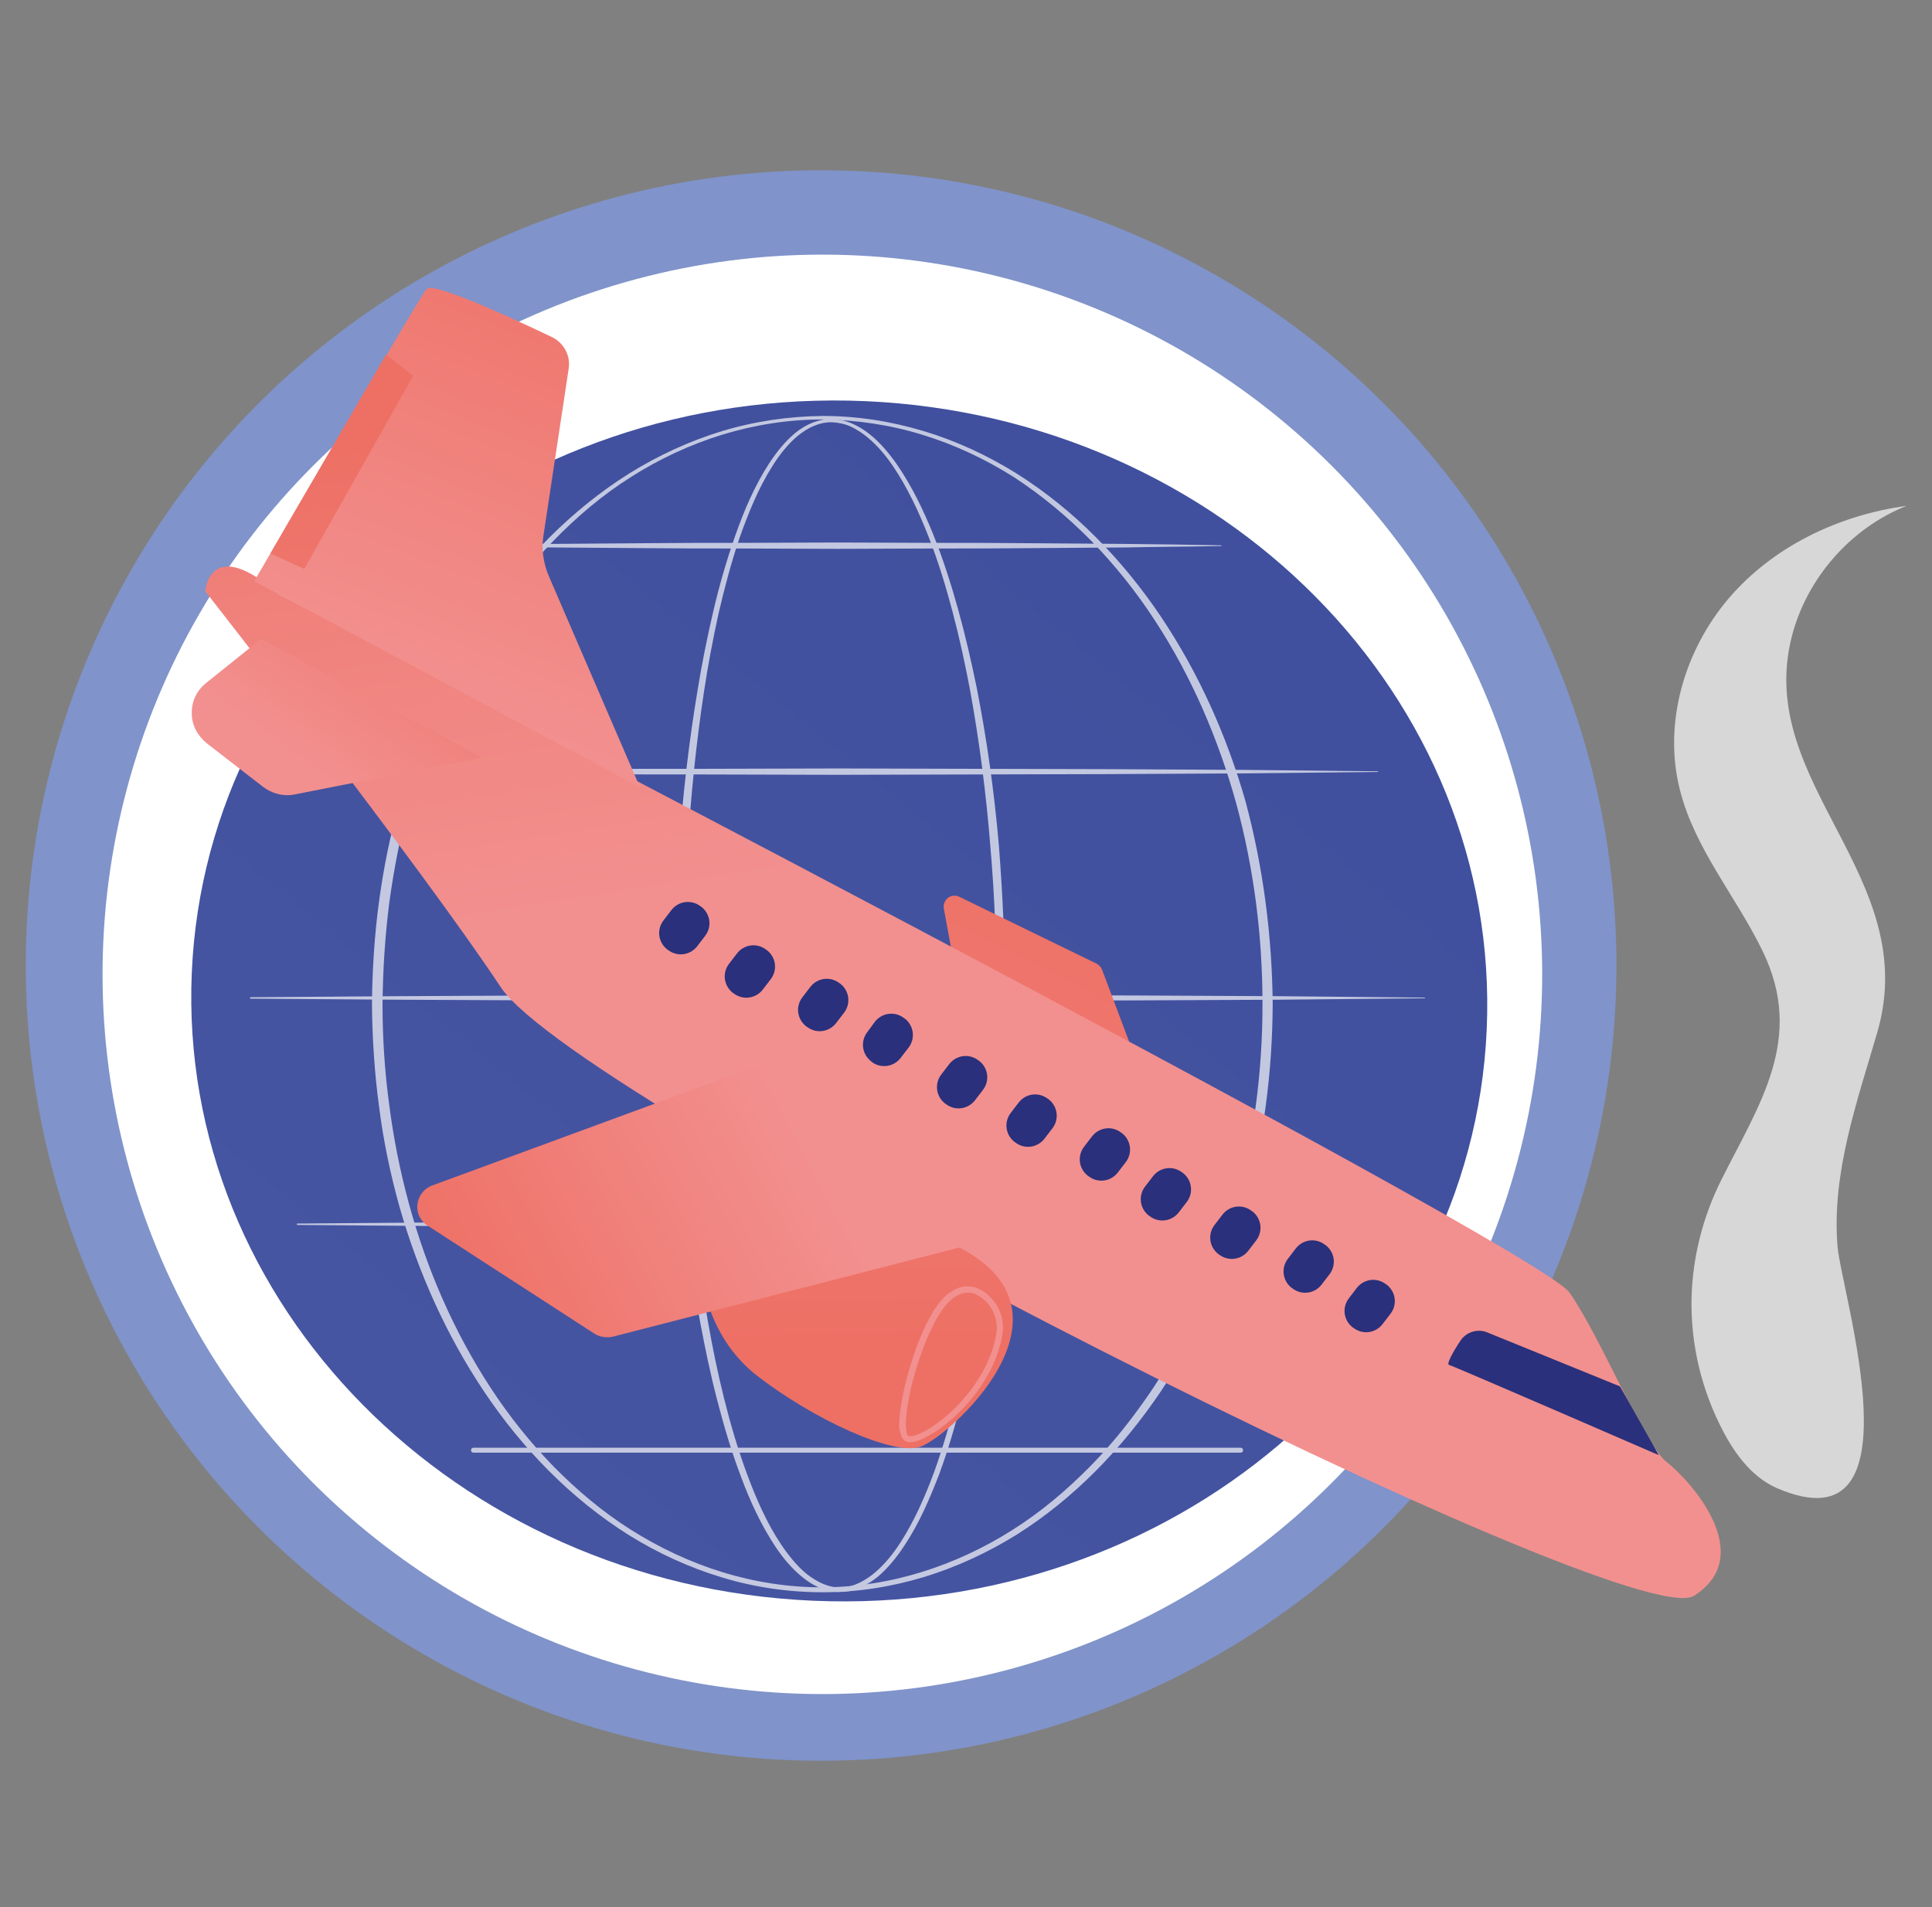 <?xml version="1.0" encoding="utf-8"?>
<!-- Generator: Adobe Illustrator 25.4.6, SVG Export Plug-In . SVG Version: 6.00 Build 0)  -->
<svg version="1.1" id="Ebene_1" xmlns="http://www.w3.org/2000/svg" xmlns:xlink="http://www.w3.org/1999/xlink" x="0px" y="0px"
	 viewBox="0 0 548 541" style="enable-background:new 0 0 548 541;" xml:space="preserve">
<rect x="0" y="0" width="548" height="541" fill="#808080" stroke="none"/>
<style type="text/css">
	.st0{fill:#8093CA;}
	.st1{fill:#FFFFFF;}
	.st2{fill:url(#SVGID_1_);}
	.st3{opacity:0.68;}
	.st4{fill:url(#SVGID_00000072978167279517590740000013631117462887799470_);}
	.st5{fill:url(#SVGID_00000109751729638032646820000012740335749034364847_);}
	.st6{fill:url(#SVGID_00000005971988506450836450000001100547100019984526_);}
	.st7{fill:url(#SVGID_00000125600242153638684720000007134138003001805490_);}
	.st8{fill:url(#SVGID_00000147211069713512512410000013894827408367376807_);}
	.st9{fill:url(#SVGID_00000105401585438322641220000001203578851896461456_);}
	.st10{fill:url(#SVGID_00000130644897919203260060000005392683345844321429_);}
	.st11{fill:url(#SVGID_00000024688141148021636040000006225836234655240382_);}
	.st12{fill:url(#SVGID_00000024721747676994382080000008955690927920715668_);}
	.st13{fill:url(#SVGID_00000145740826109611056700000004389388193855056297_);}
	.st14{fill:url(#SVGID_00000149373526441966459170000002880066416953857178_);}
	.st15{fill:url(#SVGID_00000030472131356397359120000004406008850276885430_);}
	.st16{fill:url(#SVGID_00000179642169475950757540000015942816452354153406_);}
	.st17{fill:url(#SVGID_00000093173673675281726050000008159806254755333280_);}
	.st18{fill:url(#SVGID_00000015324966881763717620000013971937934147600016_);}
	.st19{fill:url(#SVGID_00000067943453257244460990000009086463386643322793_);}
	.st20{fill:url(#SVGID_00000175316578924045102210000011886670044571943322_);}
	.st21{fill:url(#SVGID_00000171698973053264335760000016981254732431904690_);}
	.st22{fill:url(#SVGID_00000097459084836901940020000012809664289546087837_);}
	.st23{fill:url(#SVGID_00000181086890719737147170000013188326209621118881_);}
	.st24{opacity:0.68;fill:#FFFFFF;}
</style>
<g>
	<g>
		<circle class="st0" cx="232.9" cy="273.9" r="225.6"/>
		
			<ellipse transform="matrix(0.707 -0.707 0.707 0.707 -127.097 245.934)" class="st1" cx="233.3" cy="276.4" rx="204.2" ry="204.2"/>
	</g>
	<g>
		<linearGradient id="SVGID_1_" gradientUnits="userSpaceOnUse" x1="335.259" y1="165.227" x2="43.972" y2="521.04">
			<stop  offset="0" style="stop-color:#40509E"/>
			<stop  offset="1" style="stop-color:#4857A3"/>
		</linearGradient>
		<path class="st2" d="M421.7,292c-4.1,94-89.7,166.5-191.1,162.1S50.3,369.8,54.4,275.9c4.1-94,89.7-166.5,191.1-162.1
			C347,118.3,425.8,198,421.7,292z"/>
		<g class="st3">
			<path class="st1" d="M285.2,284.8c0,15-0.6,30.1-1.7,45c-1.2,15-3,29.9-5.7,44.7c-1.3,7.4-2.9,14.8-4.8,22.1
				c-1.9,7.3-4,14.5-6.6,21.6c-2.7,7-5.7,14-9.9,20.3c-2.1,3.2-4.5,6.2-7.4,8.7c-1.5,1.2-3.1,2.3-4.9,3.1c-1.8,0.8-3.7,1.3-5.7,1.3
				c-2,0.1-3.9-0.3-5.8-1.1c-1.8-0.7-3.5-1.8-5-3c-3-2.4-5.5-5.4-7.6-8.5c-4.2-6.3-7.4-13.2-10-20.3c-2.7-7.1-4.8-14.3-6.7-21.6
				c-1.9-7.3-3.4-14.6-4.8-22c-2.7-14.8-4.6-29.7-5.8-44.7c-1.2-15-1.9-30-1.9-45c0-7.5,0.2-15,0.4-22.5c0.3-7.5,0.7-15,1.3-22.5
				c1.1-15,2.8-29.9,5.3-44.8c1.2-7.4,2.7-14.8,4.4-22.1c1.7-7.3,3.8-14.6,6.3-21.7c2.5-7.1,5.5-14.1,9.6-20.4
				c2.1-3.2,4.5-6.2,7.4-8.6c1.5-1.2,3.1-2.2,4.9-2.9c1.8-0.7,3.7-1.1,5.7-1c1.9,0.1,3.8,0.5,5.6,1.3c1.8,0.8,3.4,1.8,4.9,3
				c3,2.4,5.4,5.3,7.6,8.4c4.3,6.2,7.6,13.1,10.4,20c2.8,7,5.1,14.2,7.1,21.4c2,7.2,3.7,14.6,5.2,21.9c2.9,14.7,5,29.7,6.3,44.6
				C284.5,254.7,285.1,269.7,285.2,284.8z M282.7,284.8c0-15-0.5-29.9-1.8-44.8c-1.2-14.9-3.1-29.8-5.8-44.5
				c-1.4-7.4-3-14.7-4.9-21.9c-1.9-7.2-4.1-14.4-6.8-21.3c-2.7-6.9-5.9-13.8-10-19.9c-2.1-3.1-4.5-6-7.3-8.3c-1.4-1.2-3-2.2-4.6-3
				c-1.7-0.8-3.5-1.2-5.3-1.3c-1.8-0.1-3.6,0.3-5.3,1c-1.7,0.7-3.2,1.7-4.7,2.9c-2.8,2.4-5.1,5.3-7.1,8.5c-4,6.3-6.8,13.3-9.3,20.3
				c-2.4,7.1-4.3,14.3-6,21.6c-1.6,7.3-3,14.7-4.1,22c-4.5,29.6-6,59.6-5.9,89.5c0,15,0.4,29.9,1.6,44.8c1.1,14.9,2.8,29.8,5.4,44.5
				c1.3,7.4,2.8,14.7,4.6,21.9c1.8,7.2,3.9,14.4,6.5,21.4c2.6,7,5.6,13.9,9.7,20c2.1,3.1,4.4,6,7.2,8.3c1.4,1.1,3,2.1,4.6,2.8
				c1.7,0.7,3.4,1.1,5.2,1c1.8,0,3.5-0.5,5.2-1.3c1.6-0.8,3.1-1.8,4.5-3c2.8-2.4,5.1-5.3,7.1-8.4c4-6.2,7-13.1,9.6-20.1
				c2.5-7,4.6-14.2,6.4-21.5c1.8-7.3,3.3-14.6,4.5-22c2.5-14.7,4.2-29.6,5.4-44.5C282.2,314.7,282.7,299.7,282.7,284.8z"/>
			<path class="st1" d="M361,284.8c-0.1,19.4-2.6,38.7-7.8,57.4c-5.3,18.6-13.2,36.5-24,52.6c-10.8,16-24.5,30.3-40.9,40.6
				c-8.2,5.1-17.1,9.2-26.3,12c-9.3,2.8-18.9,4.3-28.6,4.3c-9.7,0-19.4-1.4-28.6-4.2c-9.3-2.8-18.2-6.9-26.4-12
				c-16.4-10.3-30.2-24.5-41-40.6c-10.8-16.1-18.8-34-24.1-52.6c-2.6-9.3-4.6-18.9-5.8-28.5c-1.3-9.6-1.9-19.3-2-29
				c0.1-9.7,0.7-19.4,2-29c1.3-9.6,3.2-19.1,5.9-28.4c5.3-18.6,13.3-36.5,24.1-52.6c10.8-16,24.6-30.2,41-40.5
				c8.2-5.1,17.1-9.2,26.3-12c9.3-2.8,18.9-4.2,28.6-4.3c9.7,0,19.3,1.5,28.6,4.3c9.3,2.8,18.1,6.9,26.3,12
				c16.4,10.3,30.1,24.5,40.9,40.5c10.8,16.1,18.8,34,24.1,52.6C358.3,246,360.8,265.4,361,284.8z M358.1,284.8
				c0-19.1-2.4-38.2-7.4-56.7c-5.1-18.4-12.7-36.2-23.2-52.2c-5.2-8-11.2-15.5-17.9-22.4c-6.7-6.8-14.1-13-22.1-18.2
				c-8.1-5.1-16.8-9.2-26-12c-9.1-2.8-18.7-4.2-28.3-4.3c-9.6,0-19.1,1.5-28.3,4.3c-9.1,2.8-17.9,6.9-25.9,12
				c-8.1,5.1-15.4,11.3-22.1,18.2c-6.7,6.9-12.6,14.4-17.8,22.4c-10.5,16-18.1,33.8-23.1,52.2c-2.5,9.2-4.3,18.6-5.6,28.1
				c-1.2,9.5-1.8,19-1.9,28.6c0,9.5,0.6,19.1,1.9,28.6c1.2,9.5,3.1,18.9,5.6,28.1c5,18.4,12.7,36.2,23.1,52.1
				c5.2,8,11.2,15.5,17.8,22.3c6.7,6.8,14,13,22.1,18.1c8.1,5.1,16.8,9.2,25.9,12c9.1,2.8,18.7,4.3,28.2,4.3
				c9.6,0,19.1-1.5,28.2-4.3c9.1-2.8,17.9-6.9,25.9-12c8.1-5.1,15.4-11.3,22.1-18.1c6.7-6.8,12.6-14.4,17.9-22.3
				c10.5-16,18.1-33.8,23.2-52.2C355.7,323,358.1,303.9,358.1,284.8z"/>
			<path class="st1" d="M84.4,218.7l38.3-0.3l38.3-0.2c12.8-0.1,25.5-0.1,38.3-0.1l38.3-0.1l76.6,0.2l38.3,0.2l38.3,0.4
				c0.1,0,0.1,0.1,0.1,0.1c0,0.1-0.1,0.1-0.1,0.1l-38.3,0.4l-38.3,0.2l-76.6,0.2l-38.3-0.1c-12.8,0-25.5,0-38.3-0.1l-38.3-0.2
				l-38.3-0.3c-0.1,0-0.2-0.1-0.2-0.2C84.2,218.8,84.3,218.7,84.4,218.7z"/>
			<path class="st1" d="M128.8,154.6c9.1-0.2,18.1-0.2,27.2-0.3l27.2-0.2c9.1-0.1,18.1-0.1,27.2-0.1l27.2-0.1l27.2,0.1
				c9.1,0,18.1,0,27.2,0.1l27.2,0.2c9.1,0.1,18.1,0.2,27.2,0.4c0.1,0,0.1,0.1,0.1,0.1c0,0.1-0.1,0.1-0.1,0.1
				c-9.1,0.2-18.1,0.2-27.2,0.4l-27.2,0.2c-9.1,0.1-18.1,0.1-27.2,0.1l-27.2,0.1l-27.2-0.1c-9.1,0-18.1,0-27.2-0.1l-27.2-0.2
				c-9.1-0.1-18.1-0.2-27.2-0.3c-0.1,0-0.2-0.1-0.2-0.2C128.6,154.6,128.7,154.6,128.8,154.6z"/>
			<path class="st1" d="M71.1,282.9l41.6-0.3l41.6-0.2l83.3-0.2l83.3,0.2l41.6,0.2l41.6,0.4c0.1,0,0.1,0.1,0.1,0.1
				c0,0.1-0.1,0.1-0.1,0.1l-41.6,0.4l-41.6,0.2l-83.3,0.2l-83.3-0.2l-41.6-0.2l-41.6-0.3c-0.1,0-0.2-0.1-0.2-0.2
				C70.9,283,70.9,282.9,71.1,282.9z"/>
			<path class="st1" d="M84.4,347.1l38.3-0.3l38.3-0.2c12.8-0.1,25.5-0.1,38.3-0.1l38.3-0.1l76.6,0.2l38.3,0.2l38.3,0.4
				c0.1,0,0.1,0.1,0.1,0.1c0,0.1-0.1,0.1-0.1,0.1l-38.3,0.4l-38.3,0.2l-76.6,0.2l-38.3-0.1c-12.8,0-25.5,0-38.3-0.1l-38.3-0.2
				l-38.3-0.3c-0.1,0-0.2-0.1-0.2-0.2C84.2,347.1,84.3,347.1,84.4,347.1z"/>
			<path class="st1" d="M351.9,412.1H134.3c-0.4,0-0.7-0.3-0.7-0.7c0-0.4,0.3-0.7,0.7-0.7h217.6c0.4,0,0.7,0.3,0.7,0.7
				C352.6,411.8,352.3,412.1,351.9,412.1z"/>
		</g>
	</g>
	<g>
		
			<linearGradient id="SVGID_00000034064256111930281420000013782121047643502723_" gradientUnits="userSpaceOnUse" x1="309.305" y1="259.384" x2="237.045" y2="401.324">
			<stop  offset="0" style="stop-color:#EE7065"/>
			<stop  offset="1" style="stop-color:#F2908F"/>
		</linearGradient>
		<path style="fill:url(#SVGID_00000034064256111930281420000013782121047643502723_);" d="M326.1,311l-13.5-35.9
			c-0.3-0.7-0.8-1.3-1.5-1.7l-39-19c-1-0.5-2.3-0.4-3.2,0.3c-0.9,0.7-1.4,1.9-1.2,3l6.2,33.6L326.1,311z"/>
		
			<linearGradient id="SVGID_00000142872150626623178680000009306571428980683152_" gradientUnits="userSpaceOnUse" x1="232.387" y1="45.778" x2="263.355" y2="241.913">
			<stop  offset="0" style="stop-color:#EE7065"/>
			<stop  offset="1" style="stop-color:#F2908F"/>
		</linearGradient>
		<path style="fill:url(#SVGID_00000142872150626623178680000009306571428980683152_);" d="M79.1,168.6c0,0,356.8,184.8,366.1,198.1
			c9.2,13.3,21.1,43.1,27.6,48.1c6.4,5,25.9,26.3,7.7,37.9c-18.2,11.6-316.2-139-338.5-172.7c-22.3-33.7-83.8-112.3-83.8-112.3
			S59.5,151.4,79.1,168.6z"/>
		
			<linearGradient id="SVGID_00000061471001362835099280000013157542190844511138_" gradientUnits="userSpaceOnUse" x1="179.362" y1="60.225" x2="125.166" y2="198.293">
			<stop  offset="0" style="stop-color:#EE7065"/>
			<stop  offset="1" style="stop-color:#F2908F"/>
		</linearGradient>
		<path style="fill:url(#SVGID_00000061471001362835099280000013157542190844511138_);" d="M181.5,223.3l-25.8-59.8
			c-1.6-3.7-2.2-7.9-1.5-11.9l7.1-47c0.6-3.7-1.4-7.4-4.8-9C145.6,90.4,122.8,79.8,121,82c-2.4,2.8-48.9,82.9-48.9,82.9L181.5,223.3
			z"/>
		
			<linearGradient id="SVGID_00000161617815753942212560000003050468309031142075_" gradientUnits="userSpaceOnUse" x1="131.509" y1="158.12" x2="87.637" y2="217.476">
			<stop  offset="0" style="stop-color:#EE7065"/>
			<stop  offset="1" style="stop-color:#F2908F"/>
		</linearGradient>
		<path style="fill:url(#SVGID_00000161617815753942212560000003050468309031142075_);" d="M74,181.3l-15.6,12.5
			c-2.6,2.1-4.1,5.2-4,8.6c0,3.4,1.7,6.4,4.3,8.5l15.9,12.3c2.5,1.9,5.7,2.8,8.8,2.2l53.4-10.5L74,181.3z"/>
		
			<linearGradient id="SVGID_00000145045672521205037980000016323766876246225537_" gradientUnits="userSpaceOnUse" x1="242.149" y1="381.542" x2="236.746" y2="105.989">
			<stop  offset="0" style="stop-color:#EE7065"/>
			<stop  offset="1" style="stop-color:#F2908F"/>
		</linearGradient>
		<path style="fill:url(#SVGID_00000145045672521205037980000016323766876246225537_);" d="M198.7,359c0,0,0.5,19.3,16.2,31.4
			c15.7,12.1,38.3,22.7,46.2,20c7.9-2.7,47.4-37.7,11-56.5C235.7,335.1,184.2,324.9,198.7,359z"/>
		
			<linearGradient id="SVGID_00000086650893994020645270000014244454832472365709_" gradientUnits="userSpaceOnUse" x1="133.3" y1="382.18" x2="231.367" y2="330.566">
			<stop  offset="0" style="stop-color:#EE7065"/>
			<stop  offset="1" style="stop-color:#F2908F"/>
		</linearGradient>
		<path style="fill:url(#SVGID_00000086650893994020645270000014244454832472365709_);" d="M213.7,302.8l84.5,44.4l-124.4,32
			c-1.7,0.4-3.6,0.1-5.1-0.8l-47.4-30.7c-2.1-1.3-3.2-3.7-2.9-6.1c0.3-2.4,1.9-4.5,4.2-5.3L213.7,302.8z"/>
		
			<linearGradient id="SVGID_00000130622914157960621140000012738249832246932139_" gradientUnits="userSpaceOnUse" x1="339.424" y1="249.748" x2="305.875" y2="315.556">
			<stop  offset="0" style="stop-color:#EE7065"/>
			<stop  offset="1" style="stop-color:#F2908F"/>
		</linearGradient>
		<path style="fill:url(#SVGID_00000130622914157960621140000012738249832246932139_);" d="M256.2,408.3c0.2,0.2,0.3,0.3,0.5,0.5
			c1.1,0.6,2.9,0.4,5.3-0.8c7.9-3.7,20-15.3,22.3-29.4l0,0c0.7-4.2-0.8-8.3-4-11.2c-2.6-2.3-6.7-4.2-11.7-0.1
			c-7.7,6.4-14.1,30.1-13.5,38C255.4,406.8,255.7,407.7,256.2,408.3z M280.2,369.8c2,2.3,2.9,5.5,2.4,8.6l0,0
			c-2.2,13.4-14,24.7-21.3,28.1c-2.1,1-3.3,1.1-3.7,0.8c-0.1,0-0.5-0.3-0.6-2.1c-0.7-8.2,6-30.8,12.8-36.5c3.3-2.7,6.3-2.7,9.4,0.1
			C279.6,369.1,279.9,369.4,280.2,369.8z"/>
		
			<linearGradient id="SVGID_00000176758052628936156010000004582600601861690287_" gradientUnits="userSpaceOnUse" x1="-1394.279" y1="661.179" x2="-1241.819" y2="824.359" gradientTransform="matrix(0.793 0.609 -0.609 0.793 1605.184 451.416)">
			<stop  offset="0" style="stop-color:#EE7065"/>
			<stop  offset="1" style="stop-color:#F2908F"/>
		</linearGradient>
		<polygon style="fill:url(#SVGID_00000176758052628936156010000004582600601861690287_);" points="109.5,100.6 117.2,106.6 
			86.3,161.4 76.7,157 		"/>
		<g>
			<g>
				
					<linearGradient id="SVGID_00000018918259393841685550000004756244964437878428_" gradientUnits="userSpaceOnUse" x1="-799.506" y1="-372.069" x2="-838.217" y2="-203.03" gradientTransform="matrix(0.79 0.612 -0.612 0.79 1576.411 245.287)">
					<stop  offset="0" style="stop-color:#232451"/>
					<stop  offset="1" style="stop-color:#2A307B"/>
				</linearGradient>
				<path style="fill:url(#SVGID_00000018918259393841685550000004756244964437878428_);" d="M190.5,258.1c2-2.5,5.6-3,8.2-1
					l0.3,0.2c2.5,2,3,5.6,1,8.2l-2.3,3c-2,2.5-5.6,3-8.2,1l-0.3-0.2c-2.5-2-3-5.6-1-8.2L190.5,258.1z"/>
				
					<linearGradient id="SVGID_00000015333958078792239030000015032014659087911040_" gradientUnits="userSpaceOnUse" x1="-778.709" y1="-367.306" x2="-817.421" y2="-198.266" gradientTransform="matrix(0.79 0.612 -0.612 0.79 1576.411 245.287)">
					<stop  offset="0" style="stop-color:#232451"/>
					<stop  offset="1" style="stop-color:#2A307B"/>
				</linearGradient>
				<path style="fill:url(#SVGID_00000015333958078792239030000015032014659087911040_);" d="M209.1,270.4c2-2.5,5.6-3,8.2-1
					l0.3,0.2c2.5,2,3,5.6,1,8.2l-2.3,3c-2,2.5-5.6,3-8.2,1l-0.3-0.2c-2.5-2-3-5.6-1-8.2L209.1,270.4z"/>
				
					<linearGradient id="SVGID_00000109720076721136854670000010668590688030367361_" gradientUnits="userSpaceOnUse" x1="-758.658" y1="-362.714" x2="-797.37" y2="-193.675" gradientTransform="matrix(0.79 0.612 -0.612 0.79 1576.411 245.287)">
					<stop  offset="0" style="stop-color:#232451"/>
					<stop  offset="1" style="stop-color:#2A307B"/>
				</linearGradient>
				<path style="fill:url(#SVGID_00000109720076721136854670000010668590688030367361_);" d="M229.9,279.9c2-2.5,5.6-3,8.2-1
					l0.3,0.2c2.5,2,3,5.6,1,8.2l-2.3,3c-2,2.5-5.6,3-8.2,1l-0.3-0.2c-2.5-2-3-5.6-1-8.2L229.9,279.9z"/>
				
					<linearGradient id="SVGID_00000151525043297189234610000002001065947290611101_" gradientUnits="userSpaceOnUse" x1="-739.862" y1="-358.415" x2="-778.573" y2="-189.375" gradientTransform="matrix(0.79 0.612 -0.612 0.79 1576.411 245.287)">
					<stop  offset="0" style="stop-color:#232451"/>
					<stop  offset="1" style="stop-color:#2A307B"/>
				</linearGradient>
				<path style="fill:url(#SVGID_00000151525043297189234610000002001065947290611101_);" d="M248.2,289.8c2-2.5,5.6-3,8.2-1
					l0.3,0.2c2.5,2,3,5.6,1,8.2l-2.3,3c-2,2.5-5.6,3-8.2,1L247,301c-2.5-2-3-5.6-1-8.2L248.2,289.8z"/>
				
					<linearGradient id="SVGID_00000163761413086127326850000017839671377637096834_" gradientUnits="userSpaceOnUse" x1="-717.81" y1="-353.362" x2="-756.522" y2="-184.322" gradientTransform="matrix(0.79 0.612 -0.612 0.79 1576.411 245.287)">
					<stop  offset="0" style="stop-color:#232451"/>
					<stop  offset="1" style="stop-color:#2A307B"/>
				</linearGradient>
				<path style="fill:url(#SVGID_00000163761413086127326850000017839671377637096834_);" d="M269.3,301.8c2-2.5,5.6-3,8.2-1
					l0.3,0.2c2.5,2,3,5.6,1,8.2l-2.3,3c-2,2.5-5.6,3-8.2,1L268,313c-2.5-2-3-5.6-1-8.2L269.3,301.8z"/>
				
					<linearGradient id="SVGID_00000026156597739034311310000013551263550178659252_" gradientUnits="userSpaceOnUse" x1="-697.386" y1="-348.688" x2="-736.097" y2="-179.649" gradientTransform="matrix(0.79 0.612 -0.612 0.79 1576.411 245.287)">
					<stop  offset="0" style="stop-color:#232451"/>
					<stop  offset="1" style="stop-color:#2A307B"/>
				</linearGradient>
				<path style="fill:url(#SVGID_00000026156597739034311310000013551263550178659252_);" d="M289,312.7c2-2.5,5.6-3,8.2-1l0.3,0.2
					c2.5,2,3,5.6,1,8.2l-2.3,3c-2,2.5-5.6,3-8.2,1l-0.3-0.2c-2.5-2-3-5.6-1-8.2L289,312.7z"/>
				
					<linearGradient id="SVGID_00000176040630889788839180000008382981043370038686_" gradientUnits="userSpaceOnUse" x1="-677.335" y1="-344.097" x2="-716.046" y2="-175.058" gradientTransform="matrix(0.79 0.612 -0.612 0.79 1576.411 245.287)">
					<stop  offset="0" style="stop-color:#232451"/>
					<stop  offset="1" style="stop-color:#2A307B"/>
				</linearGradient>
				<path style="fill:url(#SVGID_00000176040630889788839180000008382981043370038686_);" d="M309.8,322.3c2-2.5,5.6-3,8.2-1
					l0.3,0.2c2.5,2,3,5.6,1,8.2l-2.3,3c-2,2.5-5.6,3-8.2,1l-0.3-0.2c-2.5-2-3-5.6-1-8.2L309.8,322.3z"/>
				
					<linearGradient id="SVGID_00000037669451311731852120000001347202767693098639_" gradientUnits="userSpaceOnUse" x1="-658.167" y1="-339.706" x2="-696.878" y2="-170.667" gradientTransform="matrix(0.79 0.612 -0.612 0.79 1576.411 245.287)">
					<stop  offset="0" style="stop-color:#232451"/>
					<stop  offset="1" style="stop-color:#2A307B"/>
				</linearGradient>
				<path style="fill:url(#SVGID_00000037669451311731852120000001347202767693098639_);" d="M327.1,333.6c2-2.5,5.6-3,8.2-1
					l0.3,0.2c2.5,2,3,5.6,1,8.2l-2.3,3c-2,2.5-5.6,3-8.2,1l-0.3-0.2c-2.5-2-3-5.6-1-8.2L327.1,333.6z"/>
				
					<linearGradient id="SVGID_00000137122738425089730500000016830629853151769758_" gradientUnits="userSpaceOnUse" x1="-637.743" y1="-335.029" x2="-676.454" y2="-165.989" gradientTransform="matrix(0.79 0.612 -0.612 0.79 1576.411 245.287)">
					<stop  offset="0" style="stop-color:#232451"/>
					<stop  offset="1" style="stop-color:#2A307B"/>
				</linearGradient>
				<path style="fill:url(#SVGID_00000137122738425089730500000016830629853151769758_);" d="M346.8,344.5c2-2.5,5.6-3,8.2-1
					l0.3,0.2c2.5,2,3,5.6,1,8.2l-2.3,3c-2,2.5-5.6,3-8.2,1l-0.3-0.2c-2.5-2-3-5.6-1-8.2L346.8,344.5z"/>
				
					<linearGradient id="SVGID_00000079460995303323233220000009175074268718961569_" gradientUnits="userSpaceOnUse" x1="-617.691" y1="-330.441" x2="-656.403" y2="-161.401" gradientTransform="matrix(0.79 0.612 -0.612 0.79 1576.411 245.287)">
					<stop  offset="0" style="stop-color:#232451"/>
					<stop  offset="1" style="stop-color:#2A307B"/>
				</linearGradient>
				<path style="fill:url(#SVGID_00000079460995303323233220000009175074268718961569_);" d="M367.6,354.1c2-2.5,5.6-3,8.2-1
					l0.3,0.2c2.5,2,3,5.6,1,8.2l-2.3,3c-2,2.5-5.6,3-8.2,1l-0.3-0.2c-2.5-2-3-5.6-1-8.2L367.6,354.1z"/>
				
					<linearGradient id="SVGID_00000183928713986805476570000014758060872799913910_" gradientUnits="userSpaceOnUse" x1="-598.523" y1="-326.049" x2="-637.235" y2="-157.01" gradientTransform="matrix(0.79 0.612 -0.612 0.79 1576.411 245.287)">
					<stop  offset="0" style="stop-color:#232451"/>
					<stop  offset="1" style="stop-color:#2A307B"/>
				</linearGradient>
				<path style="fill:url(#SVGID_00000183928713986805476570000014758060872799913910_);" d="M384.9,365.3c2-2.5,5.6-3,8.2-1
					l0.3,0.2c2.5,2,3,5.6,1,8.2l-2.3,3c-2,2.5-5.6,3-8.2,1l-0.3-0.2c-2.5-2-3-5.6-1-8.2L384.9,365.3z"/>
			</g>
			
				<linearGradient id="SVGID_00000046309117965415781740000007193868066181290658_" gradientUnits="userSpaceOnUse" x1="-545.617" y1="-313.983" x2="-584.33" y2="-144.937" gradientTransform="matrix(0.79 0.612 -0.612 0.79 1576.411 245.287)">
				<stop  offset="0" style="stop-color:#232451"/>
				<stop  offset="1" style="stop-color:#2A307B"/>
			</linearGradient>
			<path style="fill:url(#SVGID_00000046309117965415781740000007193868066181290658_);" d="M459.5,393.3L421.9,378
				c-2.8-1.2-6.1-0.1-7.7,2.4c-2,3-4,6.6-3.2,6.8c1.5,0.4,59.5,25.6,59.5,25.6L459.5,393.3z"/>
		</g>
	</g>
	<path class="st24" d="M479.8,368.1c0.3-11.3,3.1-22.6,8.3-33.1c10.9-21.8,23.9-40.3,11.9-65.1c-7.5-15.5-19.3-29.1-23.5-45.8
		c-4.8-18.8,1.2-39.5,13.8-54.3s31.3-23.7,50.5-26.3c-15.9,6.3-28.4,20.6-32.6,37.2c-10.5,41.6,37.1,67.8,24.3,112.1
		c-5.7,19.6-13,39.9-11.3,60.7c1,13,24.4,86.5-17.1,68.7c-6.9-3-11.7-9.3-15.2-15.9C482.5,394.2,479.5,381.1,479.8,368.1z"/>
</g>
</svg>
